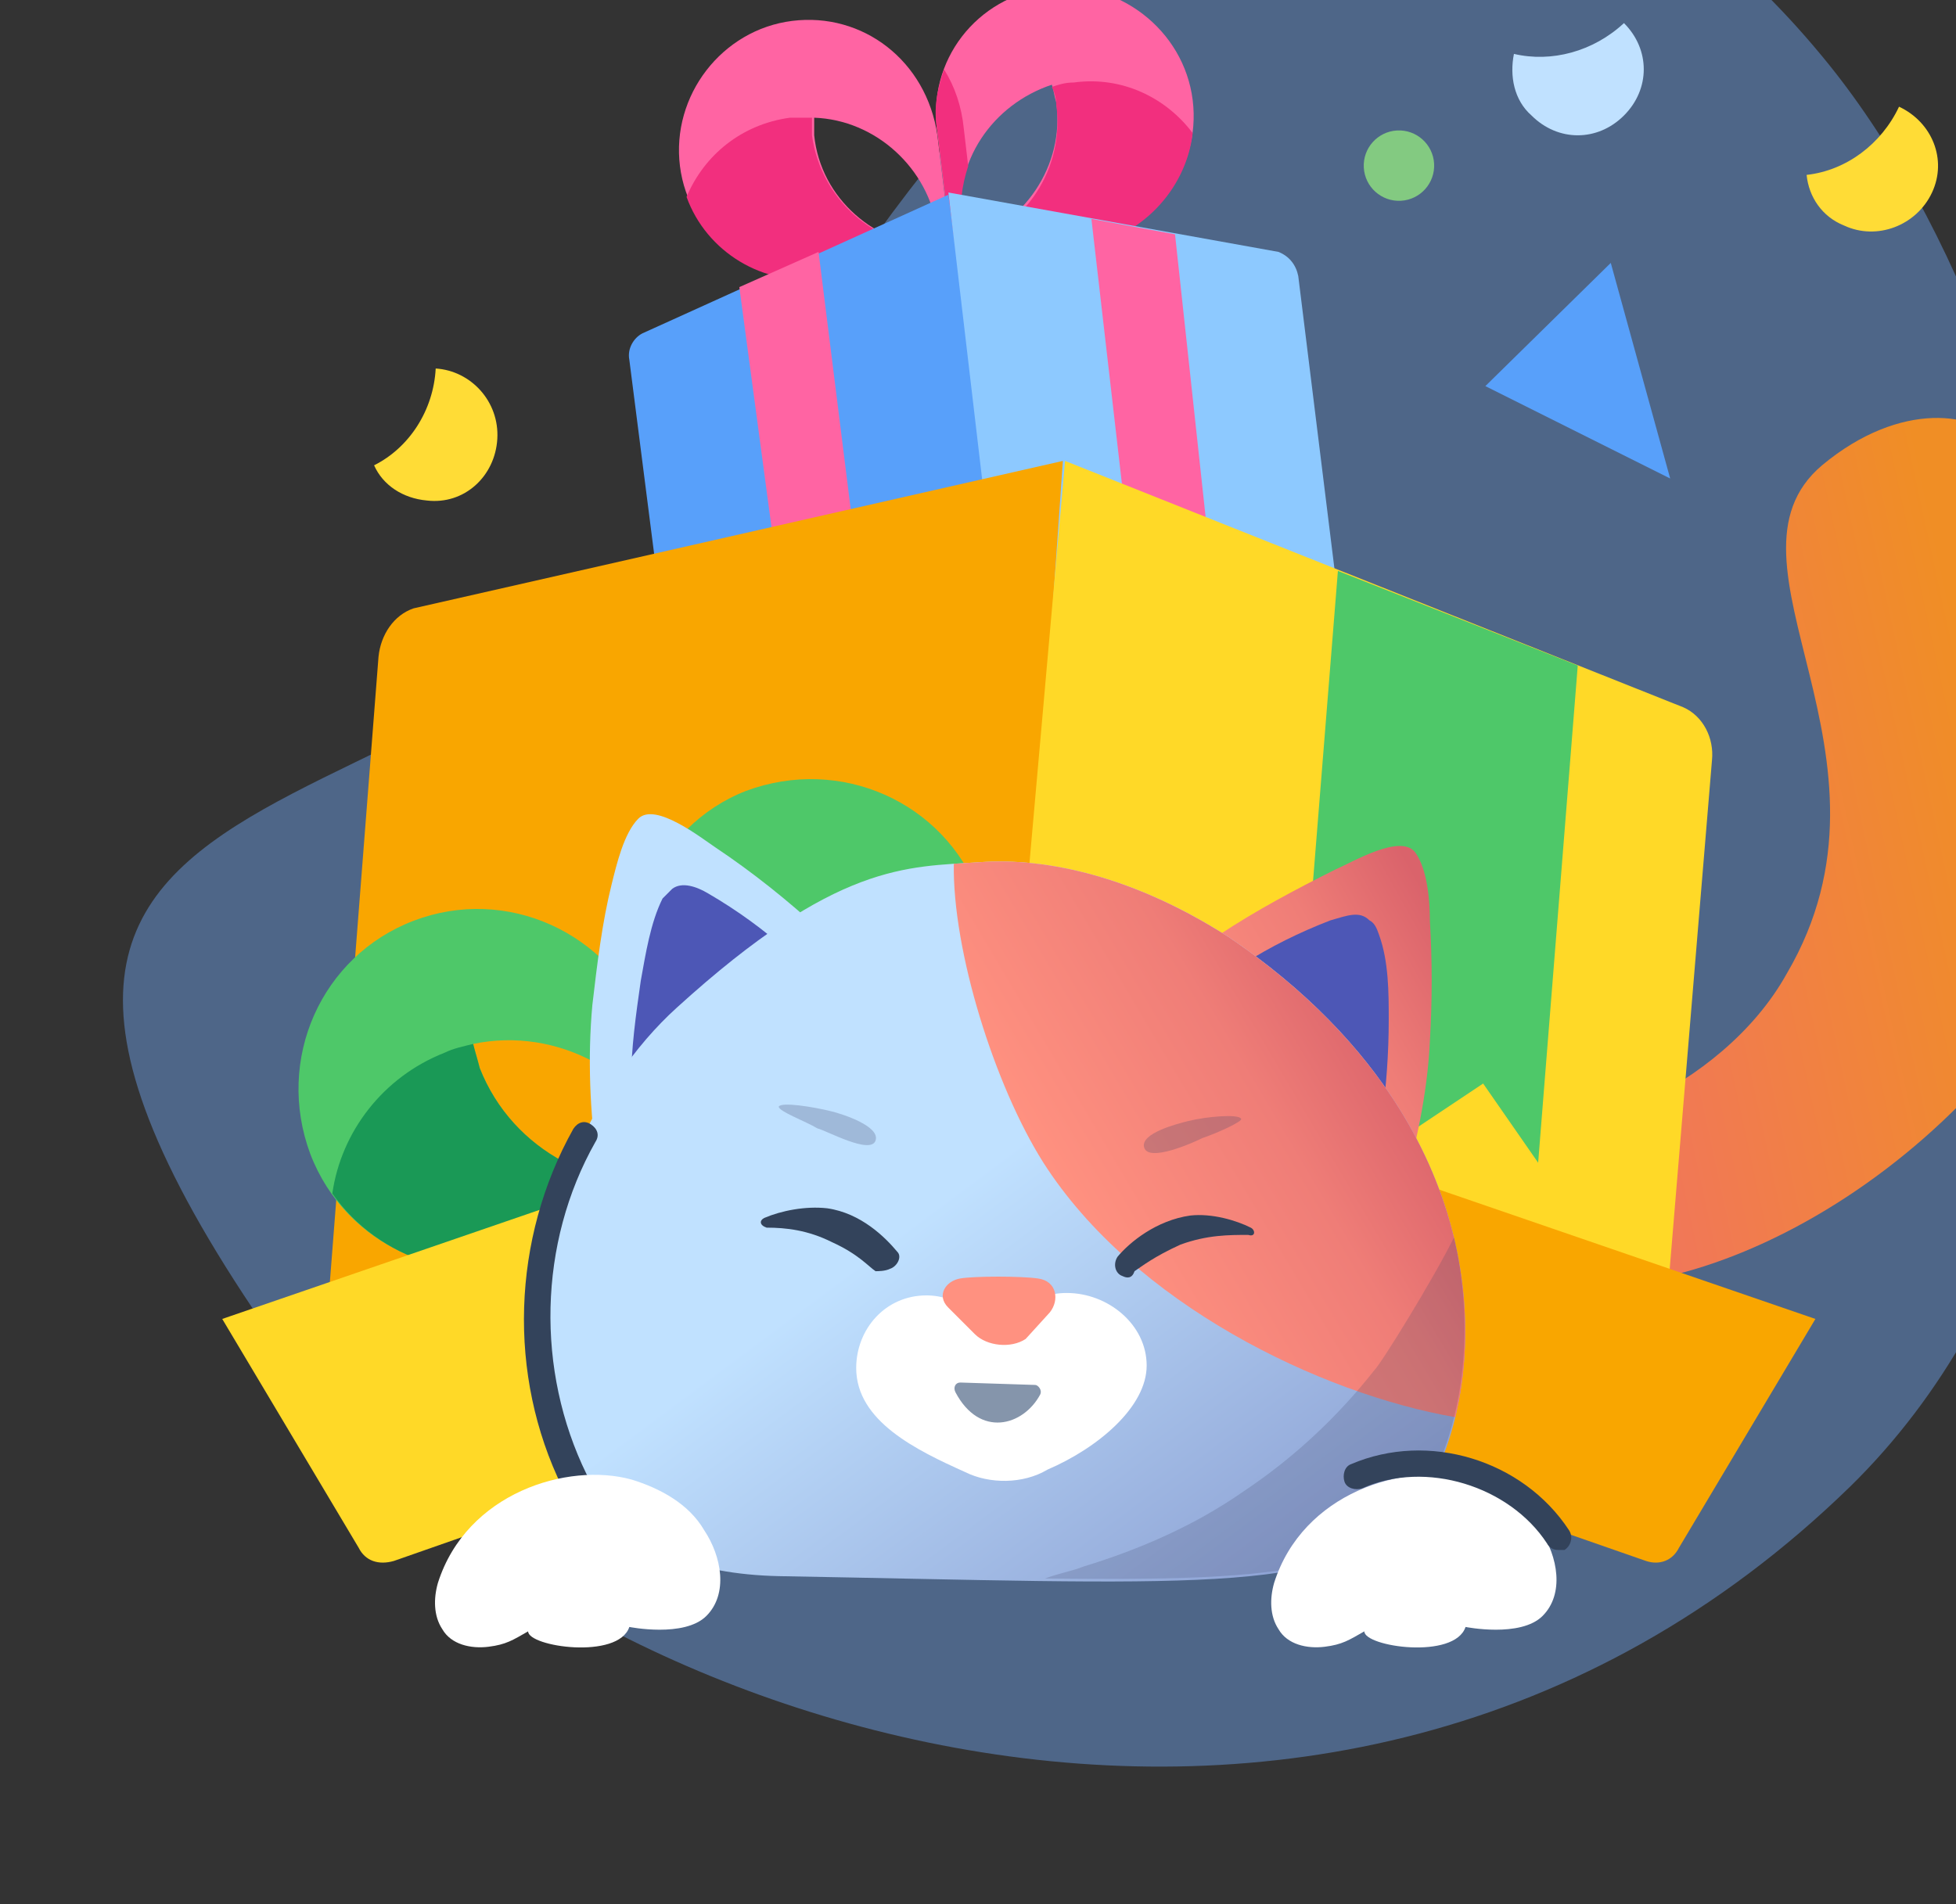 <svg width="152" height="148" viewBox="0 0 152 148" fill="none" xmlns="http://www.w3.org/2000/svg">
<rect x="0" y="0" width="152" height="148" fill="#333333" stroke="none"/>
<path fill-rule="evenodd" clip-rule="evenodd" d="M143.81 115.51C172.709 87.124 162.449 29.497 141.587 4.36C114.569 -28.301 82.763 -10.346 56.771 36.166C38.132 69.682 -16.075 53.437 23.939 107.815C42.236 132.61 102.599 155.695 143.81 115.51Z" fill="#4E6688"/>
<path fill-rule="evenodd" clip-rule="evenodd" d="M74.044 20.263L72.847 10.345C71.992 4.702 75.925 -0.257 81.397 -0.941C86.869 -1.625 91.999 2.308 92.683 7.78C93.367 13.252 89.434 18.382 83.962 19.066L74.044 20.263ZM81.739 6.583C77.122 8.122 74.044 12.568 74.728 17.527L74.899 18.895C79.516 17.527 82.765 12.91 82.081 7.951C81.996 7.695 81.953 7.481 81.91 7.267C81.868 7.053 81.825 6.84 81.739 6.583Z" fill="#FF64A3"/>
<path d="M82.08 8.122C82.08 7.609 81.909 7.096 81.738 6.754C82.251 6.583 82.764 6.412 83.448 6.412C87.21 5.899 90.63 7.609 92.682 10.345C92.169 14.791 88.578 18.553 83.961 19.237L75.069 20.434L74.898 19.237C79.686 17.698 82.764 13.081 82.08 8.122Z" fill="#F22F7E"/>
<path fill-rule="evenodd" clip-rule="evenodd" d="M52.839 12.91C52.155 7.438 56.088 2.308 61.56 1.624C67.032 0.94 71.991 4.702 72.846 10.516L74.043 20.434L64.125 21.631C58.653 22.315 53.523 18.382 52.839 12.91ZM63.27 10.516C63.783 15.475 68.058 19.066 72.846 19.237V17.869C72.162 13.081 68.058 9.319 63.27 9.148V10.516Z" fill="#FF64A3"/>
<path d="M63.099 10.516C63.099 10.003 63.099 9.49 63.099 9.148C62.586 9.148 61.902 9.148 61.389 9.148C57.627 9.661 54.72 12.055 53.352 15.304C54.891 19.579 59.337 22.315 63.954 21.631L72.846 20.434L72.675 19.237C67.887 19.066 63.783 15.475 63.099 10.516Z" fill="#F22F7E"/>
<path d="M75.923 18.553C75.581 18.724 75.239 18.895 74.897 18.895L74.726 17.527C74.555 15.988 74.726 14.449 75.239 12.91L74.897 10.003C74.726 8.293 74.213 6.754 73.358 5.386C72.845 6.925 72.503 8.464 72.845 10.174L74.042 20.092L76.094 19.75L75.923 18.553Z" fill="#F22F7E"/>
<path d="M52.837 58.738L48.904 27.958C48.733 27.103 49.246 26.248 49.93 25.906L73.699 15.133L77.974 47.11L54.205 59.764C53.521 59.935 52.837 59.422 52.837 58.738Z" fill="#58A0FA"/>
<path d="M104.65 51.898L100.888 21.46C100.717 20.605 100.204 19.921 99.349 19.579L73.699 14.962L77.461 46.939L103.453 52.924C104.137 53.266 104.65 52.582 104.65 51.898Z" fill="#8DC9FF"/>
<path d="M57.453 22.315L63.609 19.579L67.713 52.411L61.899 55.489L57.453 22.315Z" fill="#FF64A3"/>
<path d="M91.311 18.211L84.812 17.014L88.575 49.675L94.901 51.385L91.311 18.211Z" fill="#FF64A3"/>
<path d="M127.567 85.756C131.842 83.704 136.288 80.284 138.853 75.667C148.771 58.738 132.697 43.69 141.589 36.166C147.745 31.036 153.73 32.062 155.44 34.456L153.217 35.14C153.217 35.14 156.637 34.969 158.518 37.192L157.492 38.389C157.492 38.389 158.347 37.876 160.912 42.151C165.529 50.188 165.187 67.459 159.886 76.18C148.429 94.99 125.515 104.566 115.426 97.726C121.924 92.938 124.318 90.715 127.567 85.756Z" fill="url(#paint0_linear_4268_25778)"/>
<path d="M24.626 112.603L29.414 51.043C29.585 49.333 30.611 47.794 32.15 47.281L82.595 35.824L78.149 99.778L26.849 114.826C25.652 115.168 24.455 113.971 24.626 112.603Z" fill="#F9A600"/>
<path fill-rule="evenodd" clip-rule="evenodd" d="M55.062 92.596L50.103 79.6C47.367 72.418 50.958 64.21 57.969 61.474C65.322 58.738 73.359 62.329 76.095 69.511C78.831 76.864 75.24 84.901 68.058 87.637L55.062 92.596ZM61.047 71.734C55.404 75.154 52.668 82.165 55.233 88.663L55.917 90.715C61.731 87.295 64.467 80.113 61.902 73.615C61.731 72.931 61.389 72.247 61.047 71.734Z" fill="#4EC869"/>
<path d="M61.903 73.444C61.732 72.76 61.39 72.247 61.048 71.563C61.732 71.221 62.416 70.879 63.1 70.537C67.888 68.656 73.189 69.682 76.951 72.76C77.806 78.916 74.215 85.243 68.059 87.637L56.431 92.083L55.918 90.544C61.732 87.124 64.468 79.942 61.903 73.444Z" fill="#1A9956"/>
<path fill-rule="evenodd" clip-rule="evenodd" d="M24.113 89.689C21.377 82.336 24.968 74.299 32.15 71.563C39.331 68.827 47.368 72.418 50.276 79.771L55.234 92.767L42.239 97.726C34.886 100.462 26.849 96.871 24.113 89.689ZM37.279 83.02C39.844 89.518 46.514 92.938 53.182 91.57L52.498 89.86C50.105 83.362 43.264 79.771 36.767 81.139C36.852 81.481 36.938 81.78 37.023 82.079C37.108 82.378 37.194 82.678 37.279 83.02Z" fill="#4EC869"/>
<path d="M37.281 83.02C37.11 82.336 36.939 81.823 36.768 81.139C36.084 81.31 35.229 81.481 34.545 81.823C29.757 83.704 26.508 87.979 25.824 92.767C29.415 97.897 36.255 100.12 42.24 97.897L53.868 93.451L53.355 91.912C46.686 92.938 39.846 89.518 37.281 83.02Z" fill="#1A9956"/>
<path d="M57.286 89.689C56.944 90.031 56.431 90.202 56.089 90.544L55.405 88.663C54.55 86.611 54.379 84.388 54.55 82.336L53.011 78.574C52.156 76.351 50.959 74.47 49.42 72.931C49.078 75.154 49.42 77.377 50.275 79.6L55.234 92.596L57.97 91.57L57.286 89.689Z" fill="#1A9956"/>
<path d="M60.706 90.544C59.509 87.466 56.089 85.927 53.182 87.124C50.104 88.321 48.565 91.741 49.762 94.648L60.706 90.544Z" fill="#DD0E6C"/>
<path d="M128.25 116.707L133.038 59.08C133.209 57.37 132.354 55.66 130.815 54.976L82.764 35.824L77.121 99.607L125.514 118.417C126.711 119.101 128.079 118.075 128.25 116.707Z" fill="#FFD927"/>
<path d="M100.719 84.901L105.849 81.481L110.124 87.637L115.254 84.217L119.529 90.373L122.607 51.727L103.968 44.374L100.719 84.901Z" fill="#4EC869"/>
<path d="M27.872 120.298L17.27 102.514L66.517 85.585L68.228 108.157L30.608 121.324C29.41 121.666 28.384 121.324 27.872 120.298Z" fill="#FFD927"/>
<path d="M130.473 120.298L141.075 102.514L91.827 85.585L90.117 108.157L127.908 121.324C128.934 121.666 129.96 121.324 130.473 120.298Z" fill="#F9A600"/>
<path d="M68.98 78.488C69.168 77.736 68.228 76.795 67.663 76.231C66.347 74.914 65.03 73.598 63.713 72.281C61.268 70.024 58.446 67.767 55.625 65.886C54.496 65.133 50.922 62.312 49.606 63.628C48.477 64.757 47.913 67.202 47.536 68.707C46.784 71.717 46.408 74.914 46.032 78.112C45.656 82.25 45.844 86.388 46.408 90.527C46.596 91.843 46.408 93.16 46.784 94.289L68.98 78.488Z" fill="#C0E1FF"/>
<path d="M52.239 69.083C52.992 68.519 54.12 68.895 55.061 69.46C57.318 70.776 59.387 72.281 61.268 73.974C62.397 74.914 63.525 75.855 64.654 76.984C65.218 77.548 65.782 77.924 66.159 78.488C67.663 80.181 63.901 81.122 62.961 81.686C60.892 82.626 59.199 84.319 57.506 85.636C56.189 86.765 54.873 87.705 53.556 88.834C52.615 89.398 49.606 91.844 49.041 89.962C48.665 89.21 48.853 88.27 49.041 87.329C49.041 86.2 49.041 85.26 49.041 84.131C49.041 81.498 49.418 78.865 49.794 76.231C50.17 74.162 50.546 71.717 51.487 69.836C51.675 69.648 52.051 69.271 52.239 69.083Z" fill="#4D57B6"/>
<path d="M88.543 78.112C88.543 77.36 89.672 76.607 90.236 76.043C91.741 74.914 93.246 73.786 94.75 72.657C97.572 70.776 100.769 69.083 103.779 67.579C105.096 67.014 108.858 64.757 109.986 66.262C110.927 67.579 111.115 70.024 111.115 71.529C111.303 74.726 111.303 77.736 111.115 80.934C110.927 85.072 109.986 89.21 108.858 93.16C108.482 94.477 108.482 95.793 107.917 96.922L88.543 78.112Z" fill="url(#paint1_linear_4268_25778)"/>
<path d="M106.413 71.529C105.66 70.776 104.72 71.152 103.403 71.529C100.958 72.469 98.701 73.598 96.632 74.914C95.315 75.667 93.998 76.419 92.87 77.36C92.305 77.736 91.741 78.112 91.177 78.676C89.484 80.181 93.058 81.686 93.81 82.438C95.691 83.755 97.008 85.636 98.513 87.329C99.641 88.646 100.77 89.774 101.898 91.091C102.651 91.843 105.284 94.665 106.225 92.972C106.601 92.22 106.601 91.279 106.789 90.339C106.789 89.21 107.165 88.269 107.353 87.141C107.729 84.507 107.918 81.874 107.918 79.241C107.918 77.172 107.918 74.726 107.165 72.657C106.977 72.093 106.789 71.717 106.413 71.529Z" fill="#4D57B6"/>
<path d="M76.128 67.014C70.485 67.39 65.03 67.014 52.616 78.3C39.261 90.339 33.806 121.939 60.516 122.504C92.117 123.068 103.215 124.008 109.234 117.989C115.065 112.158 119.579 89.21 95.503 72.845C88.167 68.143 81.395 66.638 76.128 67.014Z" fill="url(#paint2_linear_4268_25778)"/>
<path d="M74.12 67.135L76.128 67.014C81.395 66.638 88.166 68.143 95.502 72.845C113.176 84.858 115.444 100.419 113.093 110.152C102.602 108.332 88.085 101.336 81.074 90.355C77.283 84.355 74.013 73.893 74.12 67.135Z" fill="url(#paint3_linear_4268_25778)"/>
<path fill-rule="evenodd" clip-rule="evenodd" d="M69.168 98.615V98.615C69.733 98.427 70.109 97.675 69.733 97.299C68.792 96.17 66.911 94.289 64.278 93.913C62.585 93.725 60.704 94.101 59.387 94.665C59.011 94.853 59.011 95.229 59.575 95.418C61.08 95.418 62.773 95.606 64.654 96.546C66.723 97.487 67.475 98.427 68.04 98.803C68.228 98.803 68.792 98.803 69.168 98.615Z" fill="#33435B"/>
<path fill-rule="evenodd" clip-rule="evenodd" d="M87.224 99.179V99.179C86.66 98.991 86.472 98.239 86.848 97.674C87.789 96.546 89.858 94.853 92.491 94.477C94.184 94.289 96.065 94.853 97.194 95.417C97.57 95.605 97.57 96.17 97.005 95.982C95.501 95.982 93.808 95.982 91.739 96.734C89.67 97.674 88.729 98.427 88.165 98.803C87.977 99.367 87.6 99.367 87.224 99.179Z" fill="#33435B"/>
<path opacity="0.25" d="M63.525 87.705C62.585 87.141 60.516 86.388 60.516 86.012C60.704 85.636 63.149 86.012 64.654 86.388C65.406 86.577 68.416 87.517 68.04 88.646C67.663 89.774 64.278 87.893 63.525 87.705Z" fill="#3C4368"/>
<path opacity="0.25" d="M93.433 88.457C94.562 88.081 96.631 87.141 96.443 86.953C96.255 86.576 93.81 86.764 92.305 87.141C91.552 87.329 88.543 88.081 88.919 89.21C89.295 90.338 92.681 88.834 93.433 88.457Z" fill="#3C4368"/>
<path d="M89.107 106.139C89.107 102.941 86.098 100.496 82.9 100.496C80.266 100.496 78.197 102.189 77.633 104.446C76.693 102.377 74.435 100.684 71.99 100.684C68.792 100.684 66.535 103.318 66.535 106.327C66.535 110.465 71.238 112.723 75 114.415C76.881 115.356 79.514 115.356 81.395 114.227C85.345 112.534 89.107 109.337 89.107 106.139Z" fill="white"/>
<path d="M75.753 103.693L73.684 101.624C72.743 100.684 73.496 99.555 74.624 99.367C75.753 99.179 79.327 99.179 80.644 99.367C82.148 99.555 82.336 101.06 81.584 102.001L79.703 104.07C78.574 104.822 76.693 104.634 75.753 103.693Z" fill="#FF9180"/>
<path d="M80.829 108.396C79.513 110.841 76.127 111.782 74.246 108.208C74.058 107.832 74.246 107.456 74.622 107.456L80.453 107.644C80.641 107.644 81.017 108.02 80.829 108.396Z" fill="#8595AB"/>
<path opacity="0.2" d="M106.789 106.515C103.967 110.089 100.581 113.287 96.631 115.92C92.869 118.554 88.543 120.435 84.217 121.752C83.276 122.128 82.147 122.316 81.207 122.692C97.572 122.88 104.908 122.316 109.234 117.801C112.432 114.604 115.253 105.951 112.996 96.17C111.303 99.556 107.353 105.951 106.789 106.515Z" fill="#3C4368"/>
<path d="M99.01 123.034C98.668 124.231 98.668 125.599 99.352 126.625C100.036 127.822 101.575 128.164 102.943 127.993C104.311 127.822 104.824 127.48 106.021 126.796C106.021 127.993 113.032 129.019 113.887 126.454C113.887 126.454 118.162 127.309 119.872 125.599C121.582 123.889 121.069 120.982 119.701 118.93C118.504 116.878 116.281 115.681 114.058 114.997C109.099 113.629 101.233 116.023 99.01 123.034Z" fill="white"/>
<path fill-rule="evenodd" clip-rule="evenodd" d="M119.015 8.977C121.067 11.029 124.145 11.029 126.197 8.977C128.249 6.925 128.249 3.847 126.197 1.795C123.803 4.018 120.554 4.873 117.647 4.189C117.305 5.899 117.647 7.78 119.015 8.977" fill="#C0E1FF"/>
<circle cx="108.712" cy="12.873" r="2.736" transform="rotate(-3.197 108.712 12.873)" fill="#83CA81"/>
<path fill-rule="evenodd" clip-rule="evenodd" d="M143.298 17.527C141.588 16.843 140.562 15.304 140.391 13.594C143.469 13.252 146.205 11.2 147.573 8.293C150.138 9.49 151.335 12.397 150.138 14.962C148.941 17.527 145.863 18.724 143.298 17.527Z" fill="#FFDC36"/>
<path fill-rule="evenodd" clip-rule="evenodd" d="M125.173 20.434L115.426 30.01L129.79 37.192L125.173 20.434Z" fill="#58A0FA"/>
<path fill-rule="evenodd" clip-rule="evenodd" d="M33.174 38.902C31.293 38.731 29.754 37.705 29.07 36.166C31.806 34.798 33.687 31.891 33.858 28.642C36.594 28.813 38.817 31.207 38.646 34.114C38.475 37.021 36.081 39.244 33.174 38.902Z" fill="#FFDC36"/>
<path d="M44.727 116.121C44.385 116.121 43.872 115.95 43.701 115.608C39.426 106.887 39.768 96.285 44.556 87.735C44.898 87.222 45.411 87.051 45.924 87.393C46.437 87.735 46.608 88.248 46.266 88.761C41.82 96.627 41.649 106.545 45.582 114.582C45.924 115.095 45.582 115.779 45.069 115.95C45.069 116.121 44.898 116.121 44.727 116.121Z" fill="#33435B"/>
<path d="M34.029 123.034C33.687 124.231 33.687 125.599 34.371 126.625C35.055 127.822 36.594 128.164 37.962 127.993C39.33 127.822 39.843 127.48 41.04 126.796C41.04 127.993 48.051 129.019 48.906 126.454C48.906 126.454 53.181 127.309 54.891 125.599C56.601 123.889 56.088 120.982 54.72 118.93C53.523 116.878 51.3 115.681 49.077 114.997C44.118 113.629 36.252 116.023 34.029 123.034Z" fill="white"/>
<path d="M121.069 120.469C120.727 120.469 120.385 120.298 120.214 119.956C117.307 115.51 110.809 113.458 105.85 115.681C105.337 115.852 104.653 115.681 104.482 115.168C104.311 114.655 104.482 113.971 104.995 113.8C110.98 111.235 118.333 113.458 121.924 118.93C122.266 119.443 122.095 120.127 121.582 120.469C121.411 120.469 121.24 120.469 121.069 120.469Z" fill="#33435B"/>
<defs>
<linearGradient id="paint0_linear_4268_25778" x1="118.633" y1="111.609" x2="170.041" y2="100.436" gradientUnits="userSpaceOnUse">
<stop stop-color="#F26D6F"/>
<stop offset="0.875" stop-color="#F08E25"/>
</linearGradient>
<linearGradient id="paint1_linear_4268_25778" x1="102.28" y1="100.995" x2="122.26" y2="89.76" gradientUnits="userSpaceOnUse">
<stop stop-color="#FF9180"/>
<stop offset="0.599" stop-color="#EF7D77"/>
<stop offset="1" stop-color="#DA636B"/>
</linearGradient>
<linearGradient id="paint2_linear_4268_25778" x1="48.392" y1="111.826" x2="80.371" y2="154.729" gradientUnits="userSpaceOnUse">
<stop stop-color="#C0E1FF"/>
<stop offset="1" stop-color="#7C8CC5"/>
</linearGradient>
<linearGradient id="paint3_linear_4268_25778" x1="94.499" y1="112.764" x2="118.852" y2="98.369" gradientUnits="userSpaceOnUse">
<stop stop-color="#FF9180"/>
<stop offset="0.599" stop-color="#EF7D77"/>
<stop offset="1" stop-color="#DA636B"/>
</linearGradient>
</defs>
</svg>
